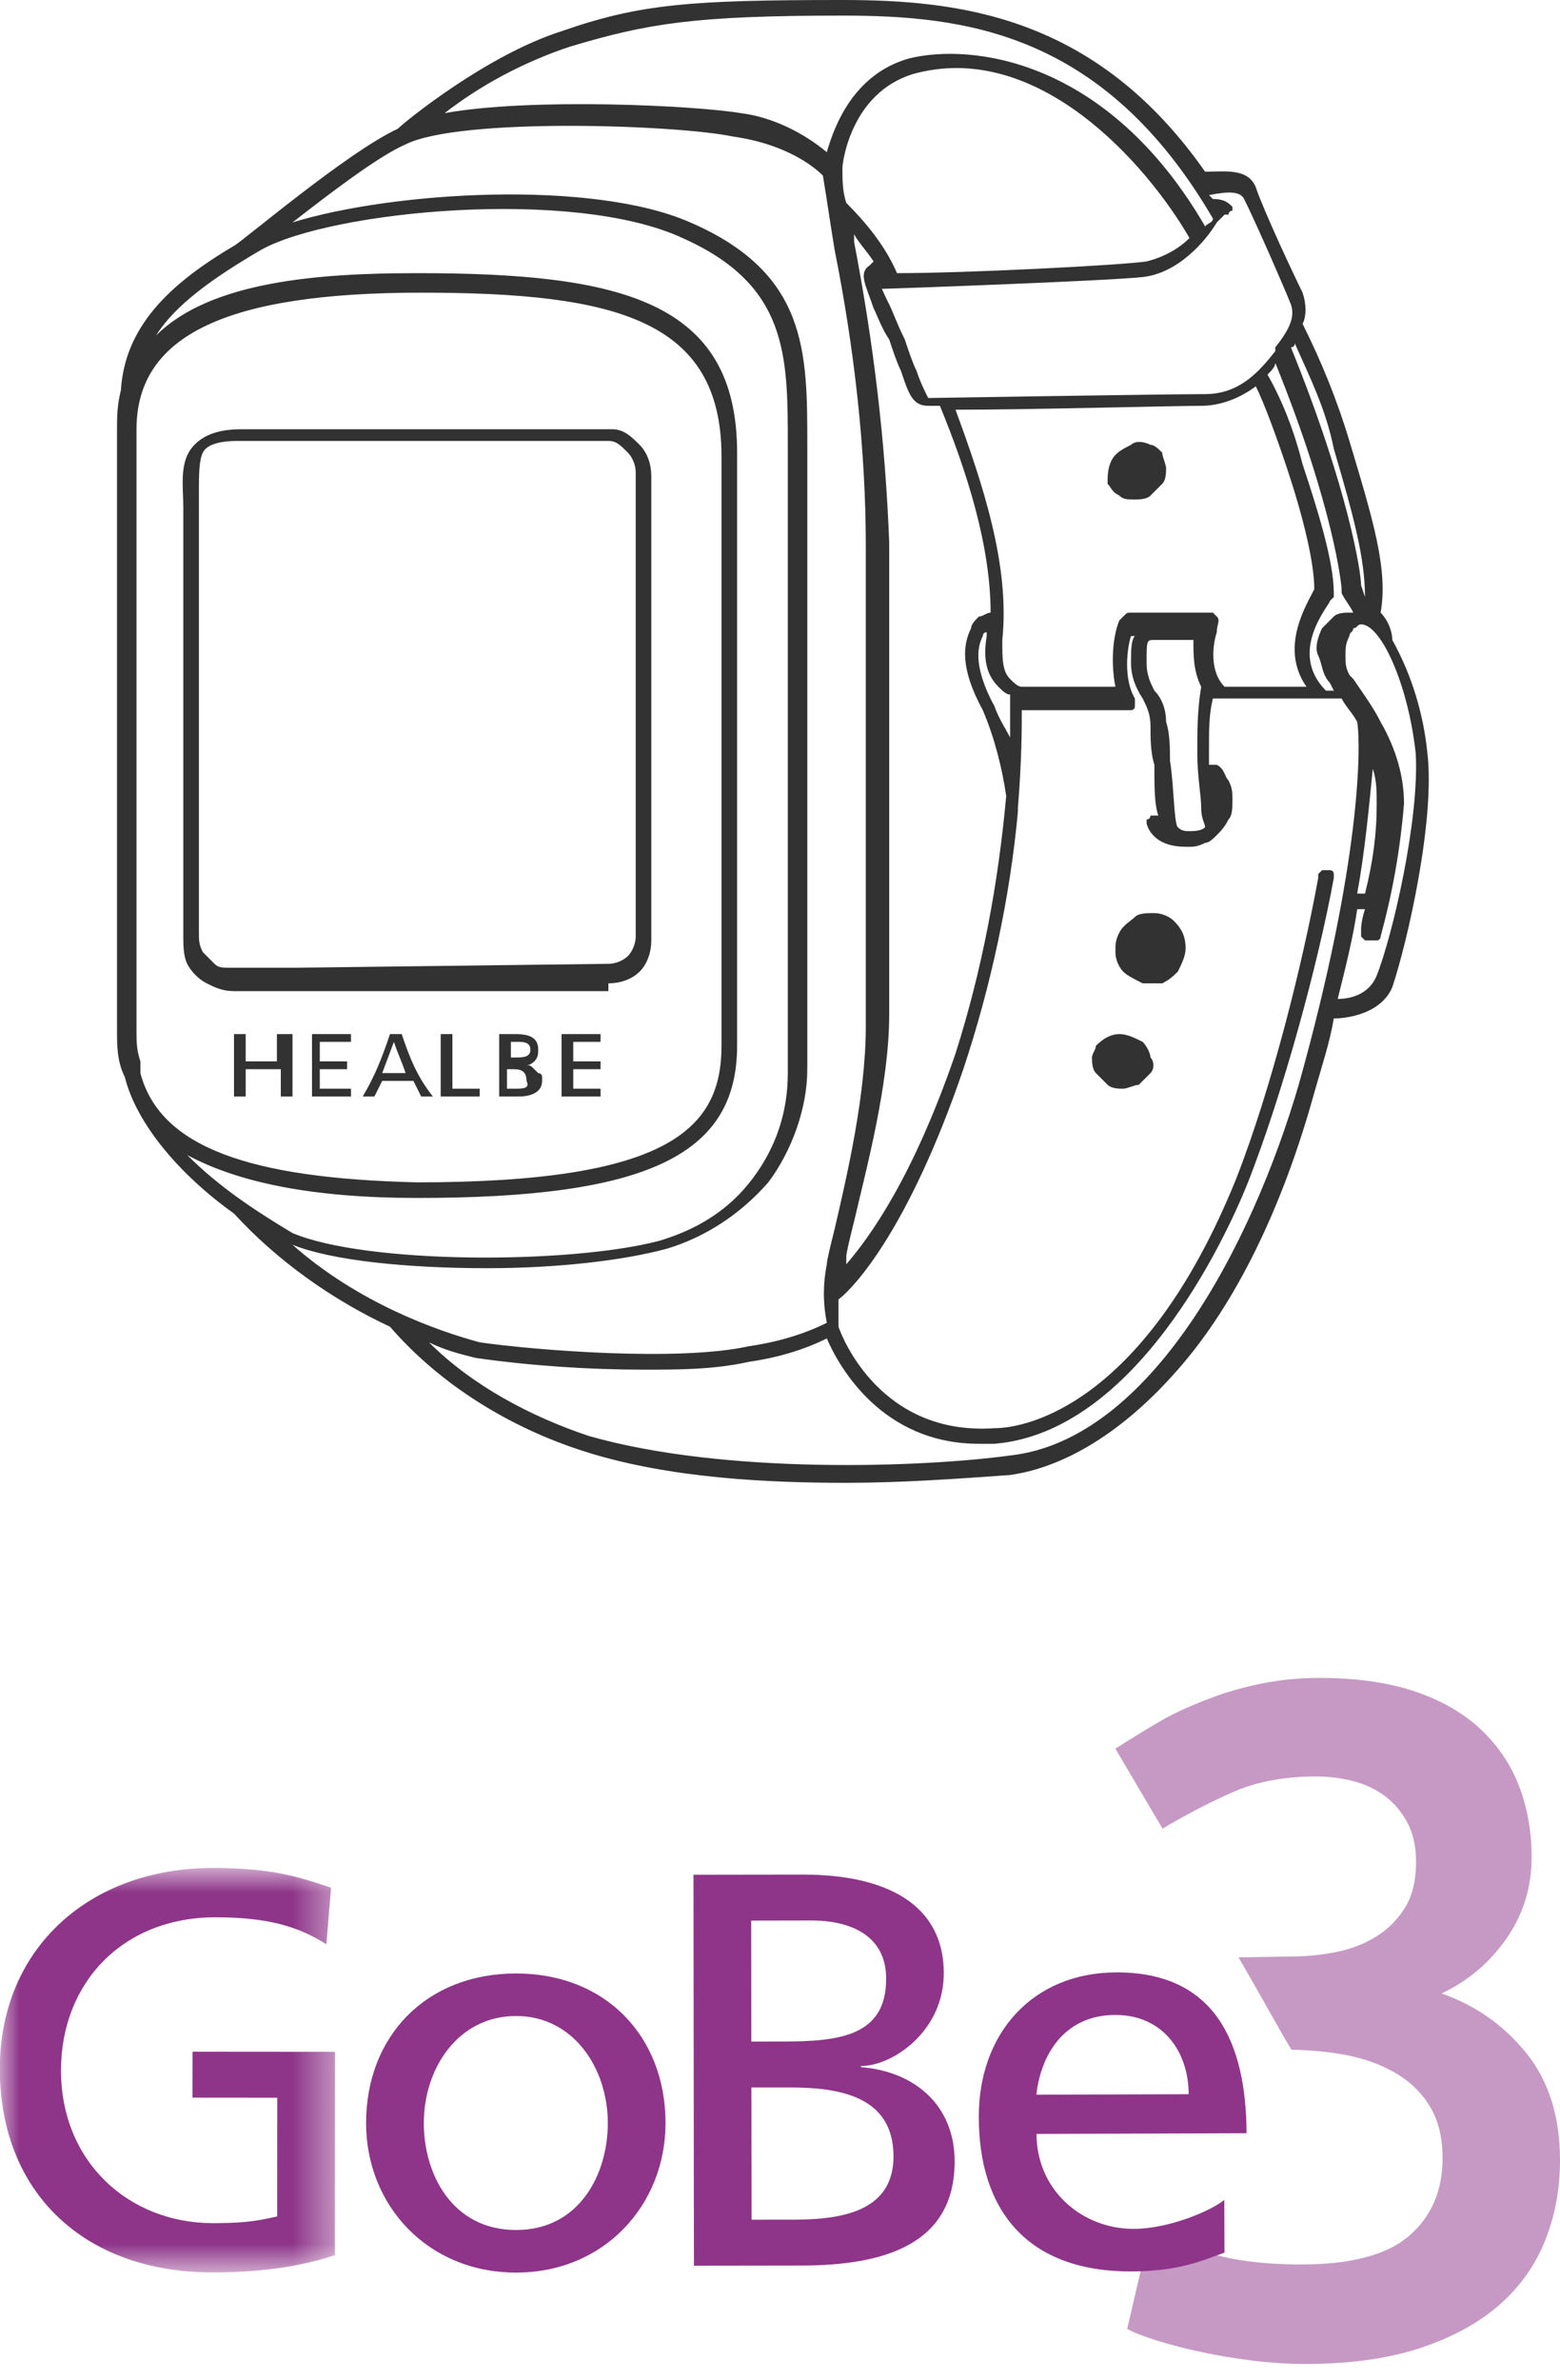 <?xml version="1.0" encoding="UTF-8"?> <svg xmlns="http://www.w3.org/2000/svg" width="40" height="61" viewBox="0 0 40 61" fill="none"><g clip-path="url(#clip0_1325_18468)"><path d="M7.1 26.5V27.2H6.3V26.5H6V28.1H6.3V27.4H7.2V28.1H7.5C7.5 27.5 7.5 27 7.5 26.5H7.1Z" fill="#323232"></path><path d="M8.2 27.9V27.4H8.9V27.2H8.2C8.2 27 8.2 26.9 8.2 26.7H9V26.5H8V28.1H9V27.9H8.2Z" fill="#323232"></path><path d="M10.3 26.5H10C9.8 27.1 9.6 27.6 9.3 28.1H9.6L9.8 27.7H10.6L10.8 28.1H11.1C10.7 27.6 10.5 27.1 10.3 26.5ZM9.8 27.5L10.1 26.7C10.2 27 10.3 27.2 10.4 27.5H9.8Z" fill="#323232"></path><path d="M11.6 27.9V26.5H11.3C11.3 27.1 11.3 27.6 11.3 28.1H12.3C12.3 28 12.3 28 12.3 27.9H11.6Z" fill="#323232"></path><path d="M13.5 27.3C13.6 27.3 13.7 27.2 13.7 27.2C13.8 27.1 13.8 27 13.8 26.9C13.8 26.6 13.6 26.5 13.2 26.5H12.8C12.8 27.1 12.8 27.6 12.8 28.1H13.3C13.6 28.1 13.9 28 13.9 27.7V27.6C13.9 27.6 13.9 27.5 13.8 27.5L13.7 27.4C13.6 27.3 13.6 27.3 13.5 27.3ZM13.1 26.7H13.3C13.4 26.7 13.6 26.7 13.6 26.9C13.6 27.1 13.4 27.1 13.2 27.1H13.1C13.1 27 13.1 26.9 13.1 26.7ZM13.2 27.9H13V27.4H13.1C13.3 27.4 13.5 27.4 13.5 27.7C13.6 27.9 13.4 27.9 13.2 27.9Z" fill="#323232"></path><path d="M14.699 27.9V27.4H15.399V27.2H14.699C14.699 27 14.699 26.9 14.699 26.7H15.399V26.5H14.399C14.399 27.1 14.399 27.6 14.399 28.1H15.399V27.9H14.699Z" fill="#323232"></path><path d="M15.6 25.2C15.9 25.2 16.2 25.1 16.4 24.9C16.6 24.7 16.7 24.4 16.7 24.1C16.7 22.7 16.7 21.3 16.7 19.9V13.6C16.7 13.1 16.7 12.6 16.7 12.2C16.7 11.9 16.6 11.6 16.4 11.4C16.2 11.2 16 11 15.7 11C15.6 11 15.5 11 15.4 11H6.7C6.5 11 6.4 11 6.2 11C5.7 11 5.2 11.1 4.9 11.5C4.6 11.9 4.7 12.5 4.7 13V24C4.7 24.2 4.7 24.5 4.8 24.7C4.9 24.9 5.1 25.1 5.3 25.2C5.5 25.3 5.7 25.4 6 25.4H15.6V25.2ZM7.6 24.8H5.9C5.7 24.8 5.6 24.8 5.5 24.7C5.4 24.6 5.3 24.5 5.2 24.4C5.1 24.2 5.1 24.1 5.1 23.9V12.9C5.1 12.8 5.1 12.7 5.1 12.6C5.1 12.2 5.1 11.8 5.2 11.6C5.3 11.4 5.6 11.3 6.1 11.3H6.3H15.4C15.5 11.3 15.5 11.3 15.6 11.3C15.8 11.3 15.9 11.4 16.1 11.6C16.2 11.7 16.3 11.9 16.3 12.1C16.3 12.4 16.3 12.7 16.3 13V19.8C16.3 20.3 16.3 20.7 16.3 21.2C16.3 22.1 16.3 23.1 16.3 24C16.3 24.2 16.2 24.4 16.1 24.5C16 24.6 15.8 24.7 15.6 24.7L7.6 24.8Z" fill="#323232"></path><path d="M36.6 19.3C36.5 18.3 36.2 17.3 35.7 16.4C35.7 16.2 35.6 15.9 35.4 15.7C35.6 14.6 35.2 13.3 34.6 11.3C34.3 10.3 33.9 9.3 33.4 8.3C33.5 8.1 33.5 7.8 33.4 7.5C33.2 7.1 32.4 5.4 32.2 4.8C32 4.3 31.4 4.4 30.9 4.4C28.1 0.4 24.6 0 21.6 0C17.7 0 16.4 0.1 14.4 0.8C12.5 1.4 10.4 3.1 10.2 3.3C8.9 3.9 6.2 6.2 6 6.3C4.3 7.3 3.2 8.4 3.1 10C3 10.4 3 10.7 3 11V26.4C3 26.8 3 27.2 3.2 27.6C3.5 28.8 4.6 30.1 6 31.1C7.1 32.3 8.5 33.3 10 34C11.3 35.5 13.1 36.6 15 37.2C17.2 37.9 19.8 38 21.7 38C23.1 38 24.5 37.9 25.9 37.8C27.3 37.6 28.8 36.7 30.2 35.1C31.7 33.4 32.9 30.9 33.7 28C33.9 27.3 34.1 26.7 34.2 26.1C34.5 26.1 35.4 26 35.7 25.3C36.1 24.1 36.8 21 36.6 19.3ZM33.2 8.8C33.6 9.7 34 10.5 34.2 11.5C34.7 13.2 35 14.3 35 15.3L34.9 15C34.9 14.7 34.6 12.6 33.1 8.9C33.2 8.9 33.2 8.8 33.2 8.8ZM34.1 17.5L34.2 17.7H34C33 16.7 34.1 15.5 34.1 15.4L34.2 15.3V15.2C34.2 14.4 33.8 13.1 33.4 11.9C33.2 11.1 32.9 10.3 32.5 9.6C32.6 9.5 32.7 9.4 32.7 9.3C34.2 13 34.4 15 34.4 15.1V15.2C34.5 15.4 34.6 15.5 34.7 15.7H34.6C34.5 15.7 34.3 15.7 34.2 15.8C34.1 15.9 34 16 33.9 16.1C33.8 16.3 33.7 16.6 33.8 16.8C33.9 17 33.9 17.3 34.1 17.5ZM33.5 17.6H31.4C31 17.2 31.1 16.5 31.2 16.2C31.2 16 31.3 15.9 31.2 15.8C31.2 15.8 31.2 15.8 31.1 15.7H31H30C29.6 15.7 29.2 15.7 29 15.7C28.9 15.7 28.9 15.7 28.8 15.8L28.7 15.9C28.5 16.4 28.5 17.1 28.6 17.6H26.6C26.5 17.6 26.4 17.6 26.2 17.6C26.1 17.6 26 17.5 25.9 17.4C25.7 17.2 25.7 16.9 25.7 16.4C25.9 14.5 25.2 12.4 24.5 10.5C26.4 10.5 30.1 10.4 30.8 10.4C31.3 10.4 31.8 10.2 32.2 9.9C32.4 10.3 32.7 11.1 33 12C33.4 13.2 33.7 14.4 33.7 15.1C33.5 15.5 32.8 16.6 33.5 17.6ZM30.8 17.6C30.7 18.2 30.7 18.7 30.7 19.3C30.7 19.9 30.8 20.4 30.8 20.7C30.8 21 30.9 21.1 30.9 21.2C30.8 21.3 30.6 21.3 30.5 21.3C30.4 21.3 30.3 21.3 30.2 21.2C30.1 21.1 30.1 20.1 30 19.5C30 19.2 30 18.8 29.9 18.5C29.9 18.2 29.8 17.9 29.6 17.7C29.5 17.5 29.4 17.3 29.4 17C29.4 16.4 29.4 16.4 29.6 16.4H30.6C30.6 16.8 30.6 17.2 30.8 17.6ZM21.9 6.2C21.9 6.1 21.9 6.1 21.9 6C22 6.2 22.2 6.4 22.4 6.7L22.3 6.8C22 7 22.2 7.3 22.4 7.9C22.5 8.1 22.6 8.4 22.8 8.7C22.9 9 23 9.3 23.1 9.5C23.3 10.1 23.4 10.4 23.8 10.4H24.1C24.8 12.1 25.4 14 25.4 15.7C25.3 15.7 25.2 15.8 25.1 15.8C25 15.9 24.9 16 24.9 16.1C24.7 16.5 24.6 17.1 25.2 18.2C25.5 18.9 25.7 19.7 25.8 20.4C25.6 22.6 25.2 24.8 24.5 27C23.4 30.2 22.3 31.7 21.7 32.4V32.2C21.7 32.1 21.8 31.7 21.9 31.3C22.2 30 22.8 27.8 22.8 26V13.9C22.7 11.3 22.4 8.8 21.9 6.2ZM21.7 5.2C21.6 4.9 21.6 4.6 21.6 4.3C21.6 4.2 21.8 2.4 23.4 1.9C26.6 1 29.4 4.2 30.5 6.1C30.2 6.4 29.8 6.6 29.4 6.7C28.7 6.8 24.8 7 23 7C22.7 6.3 22.2 5.7 21.7 5.2ZM25.5 18.1C24.9 17 25.1 16.5 25.2 16.3C25.2 16.2 25.3 16.2 25.3 16.2V16.3C25.2 16.9 25.3 17.3 25.6 17.6C25.7 17.7 25.8 17.8 25.9 17.8C25.9 17.9 25.9 18.3 25.9 18.9C25.8 18.7 25.6 18.4 25.5 18.1ZM31.9 5.1C32.2 5.7 32.9 7.3 33.1 7.8C33.2 8.1 33.1 8.4 32.7 8.9V9C32.3 9.5 31.8 10.1 30.9 10.1C29.9 10.1 23.8 10.2 23.8 10.2C23.7 10 23.6 9.8 23.5 9.5C23.4 9.3 23.3 9 23.2 8.7C23 8.3 22.9 8 22.8 7.8C22.7 7.6 22.6 7.4 22.5 7.1C22.5 7.2 22.6 7.3 22.6 7.4C22.6 7.4 22.6 7.4 22.7 7.4C22.8 7.4 28.4 7.2 29.3 7.1C30.2 7 30.9 6.2 31.2 5.7L31.4 5.5H31.5C31.5 5.5 31.5 5.4 31.6 5.4V5.3C31.5 5.2 31.4 5.1 31.1 5.1L31 5C31.5 4.9 31.8 4.9 31.9 5.1ZM14.6 1.2C16.6 0.6 17.8 0.4 21.6 0.4C24.7 0.4 28.3 0.8 31.1 5.6C31.1 5.7 31 5.7 30.9 5.8C28.4 1.5 24.9 1.1 23.3 1.5C21.9 1.9 21.4 3.2 21.2 3.9C20.6 3.4 19.8 3 19 2.9C17.8 2.7 13.6 2.5 11.4 2.9C12.3 2.2 13.4 1.6 14.6 1.2ZM3.6 27.5C3.6 27.4 3.6 27.4 3.6 27.3V27.2C3.5 26.9 3.5 26.7 3.5 26.4V11C3.5 8.6 5.8 7.5 10.8 7.5C15.8 7.5 18.5 8.2 18.5 11.7V26.8C18.5 28.9 17.2 30.3 10.7 30.3C6.4 30.2 4.1 29.4 3.6 27.5ZM4.8 29.6C6.1 30.3 8 30.7 10.7 30.7C16.6 30.7 18.9 29.6 18.9 26.8V11.6C18.9 7.7 15.9 7 10.7 7C8.2 7 5.4 7.2 4 8.6C4.5 7.8 5.5 7.1 6.7 6.4C8.5 5.4 14.7 4.8 17.5 6.1C20.2 7.3 20.2 9.1 20.2 11.4V27.5C20.2 28.5 19.9 29.4 19.3 30.2C18.7 31 17.9 31.5 16.9 31.8C14.6 32.4 9.4 32.4 7.5 31.6C6.5 31 5.6 30.4 4.8 29.6ZM7.5 31.9C8.5 32.3 10.4 32.5 12.5 32.5C14.3 32.5 16 32.3 17.1 32C18.1 31.7 19 31.1 19.7 30.3C20.3 29.5 20.7 28.4 20.7 27.4V11.4C20.7 9 20.7 7 17.7 5.7C15.2 4.6 10.1 4.9 7.5 5.7C8.4 5 9.7 4 10.4 3.7C11.8 3 17.4 3.2 18.8 3.5C20.2 3.7 20.9 4.3 21.1 4.5C21.2 5.1 21.3 5.8 21.4 6.4C21.9 8.9 22.2 11.5 22.2 14V26.3C22.2 28.1 21.7 30.2 21.4 31.5C21.3 31.9 21.2 32.3 21.2 32.4C21.1 32.9 21.1 33.4 21.2 33.9C20.6 34.2 19.9 34.4 19.2 34.5C17.4 34.9 13.7 34.6 12.3 34.4C11.2 34.1 9.2 33.4 7.5 31.9ZM33.3 27.8C32.1 31.9 29.5 36.9 25.9 37.3C23.7 37.6 18.6 37.8 15.1 36.8C13.6 36.3 12.1 35.5 11 34.4C11.4 34.6 11.8 34.7 12.2 34.8C13.6 35 15.1 35.1 16.5 35.1C17.4 35.1 18.3 35.1 19.2 34.9C19.9 34.8 20.6 34.6 21.2 34.3C21.5 35 22.6 37 25.1 37C25.2 37 25.3 37 25.5 37C29.1 36.7 31.4 31.8 32 30.3C32.9 28 33.8 24.7 34.2 22.5V22.4C34.2 22.4 34.2 22.3 34.1 22.3H34H33.9C33.9 22.3 33.9 22.3 33.8 22.4V22.5C33.4 24.7 32.6 27.9 31.7 30.2C29.4 35.9 26.4 36.6 25.5 36.6C22.6 36.8 21.6 34.3 21.5 34C21.5 33.9 21.5 33.6 21.5 33.3C21.9 33 23.3 31.5 24.7 27.4C25.4 25.3 25.9 23 26.1 20.8C26.1 20.8 26.1 20.8 26.1 20.7C26.2 19.5 26.2 18.6 26.2 18.2C26.3 18.2 26.4 18.2 26.5 18.2H28.9H29C29 18.2 29.1 18.2 29.1 18.1V18V17.9C28.8 17.4 28.9 16.6 29 16.3H29.1C29 16.4 29 16.7 29 17C29 17.3 29.1 17.6 29.3 17.9C29.4 18.1 29.5 18.3 29.5 18.6C29.5 18.9 29.5 19.3 29.6 19.6C29.6 20.2 29.6 20.6 29.7 20.9H29.6H29.5C29.5 20.9 29.5 21 29.4 21V21.1C29.4 21.1 29.5 21.7 30.4 21.7H30.5C30.6 21.7 30.7 21.7 30.9 21.6C31 21.6 31.1 21.5 31.2 21.4C31.3 21.3 31.4 21.2 31.5 21C31.6 20.9 31.6 20.7 31.6 20.5C31.6 20.3 31.6 20.2 31.5 20C31.4 19.9 31.4 19.7 31.2 19.6H31.1H31C31 19.4 31 19.3 31 19.1C31 18.7 31 18.3 31.1 17.9H31.2H34.4C34.5 18.1 34.7 18.3 34.8 18.5C34.9 19.1 34.9 22.1 33.3 27.8ZM35.3 25C35.1 25.5 34.6 25.6 34.3 25.6C34.5 24.8 34.7 24 34.8 23.3H35C34.9 23.6 34.9 23.8 34.9 23.8V23.9V24C34.9 24 34.9 24 35 24.1C35 24.1 35 24.1 35.1 24.1H35.2H35.3C35.4 24.1 35.4 24 35.4 24C35.7 22.9 35.9 21.8 36 20.6C36 19.9 35.8 19.2 35.4 18.5C35.2 18.1 34.9 17.7 34.7 17.4L34.6 17.3C34.5 17.1 34.5 17 34.5 16.8C34.5 16.6 34.5 16.5 34.6 16.3C34.6 16.2 34.7 16.2 34.7 16.1C34.8 16.1 34.8 16 34.9 16C35.4 16 36.1 17.5 36.3 19.3C36.4 21 35.7 24 35.3 25ZM34.8 22.9C35 21.8 35.1 20.7 35.2 19.7C35.3 20 35.3 20.3 35.3 20.6C35.3 21.4 35.2 22.1 35 22.9C35 22.9 34.9 22.9 34.8 22.9Z" fill="#323232"></path><path d="M30.1 23.6C30 23.5 29.8 23.4 29.6 23.4C29.4 23.4 29.2 23.4 29.1 23.5C29 23.6 28.8 23.7 28.7 23.9C28.6 24.1 28.6 24.2 28.6 24.4C28.6 24.6 28.7 24.8 28.8 24.9C28.9 25 29.1 25.1 29.3 25.2C29.5 25.2 29.7 25.2 29.8 25.2C30 25.1 30.1 25 30.2 24.9C30.3 24.7 30.4 24.5 30.4 24.3C30.4 24 30.3 23.8 30.1 23.6Z" fill="#323232"></path><path d="M29 11.4C28.8 11.5 28.6 11.6 28.5 11.8C28.4 12 28.4 12.2 28.4 12.4C28.5 12.5 28.5 12.6 28.7 12.7C28.8 12.8 28.9 12.8 29.1 12.8C29.2 12.8 29.4 12.8 29.5 12.7C29.6 12.6 29.7 12.5 29.8 12.4C29.9 12.3 29.9 12.1 29.9 12C29.9 11.9 29.8 11.7 29.8 11.6C29.7 11.5 29.6 11.4 29.5 11.4C29.3 11.3 29.1 11.3 29 11.4Z" fill="#323232"></path><path d="M28.1 26.8C28.1 26.9 28 27 28 27.1C28 27.2 28 27.4 28.1 27.5C28.2 27.6 28.3 27.7 28.4 27.8C28.5 27.9 28.7 27.9 28.8 27.9C28.9 27.9 29.1 27.8 29.2 27.8C29.3 27.7 29.4 27.6 29.5 27.5C29.6 27.4 29.6 27.2 29.5 27.1C29.5 27 29.4 26.8 29.3 26.7C29.1 26.6 28.9 26.5 28.7 26.5C28.5 26.5 28.3 26.6 28.1 26.8Z" fill="#323232"></path></g><mask id="mask0_1325_18468" style="mask-type:luminance" maskUnits="userSpaceOnUse" x="0" y="47" width="9" height="12"><path fill-rule="evenodd" clip-rule="evenodd" d="M0 47.871H8.589V58.235H0V47.871Z" fill="white"></path></mask><g mask="url(#mask0_1325_18468)"><path fill-rule="evenodd" clip-rule="evenodd" d="M8.369 49.826C7.645 49.366 6.862 49.136 5.533 49.134C3.153 49.131 1.569 50.807 1.564 53.047C1.559 55.401 3.302 56.969 5.449 56.972C6.47 56.973 6.736 56.873 7.107 56.801C7.108 55.787 7.108 54.773 7.109 53.758C6.384 53.758 5.66 53.757 4.935 53.756C4.936 53.363 4.936 52.971 4.937 52.579C6.154 52.58 7.372 52.582 8.589 52.582C8.588 54.319 8.587 56.056 8.586 57.793C8.023 57.979 7.046 58.237 5.432 58.235C2.16 58.231 -0.012 56.187 -0.004 53C0.004 49.914 2.313 47.867 5.46 47.871C6.967 47.873 7.631 48.088 8.488 48.376C8.449 48.859 8.409 49.343 8.369 49.826Z" fill="#8E3589"></path></g><path fill-rule="evenodd" clip-rule="evenodd" d="M13.232 50.574C15.523 50.573 17.062 52.179 17.065 54.404C17.067 56.499 15.5 58.239 13.234 58.239C10.954 58.24 9.385 56.502 9.387 54.406C9.388 52.181 10.927 50.574 13.232 50.574ZM13.234 57.148C14.863 57.147 15.586 55.711 15.585 54.405C15.584 53.012 14.711 51.664 13.232 51.664C11.739 51.664 10.867 53.014 10.867 54.406C10.866 55.712 11.591 57.148 13.234 57.148Z" fill="#8E3589"></path><path fill-rule="evenodd" clip-rule="evenodd" d="M17.781 48.044C18.712 48.043 19.643 48.041 20.574 48.04C22.716 48.036 24.195 48.797 24.2 50.559C24.204 52.051 22.892 52.945 22.076 52.946C22.076 52.956 22.076 52.965 22.076 52.975C23.481 53.087 24.474 53.974 24.478 55.381C24.484 57.534 22.649 58.056 20.547 58.059C19.629 58.061 18.711 58.062 17.793 58.063C17.789 54.724 17.785 51.383 17.781 48.044ZM19.265 52.319C19.536 52.319 19.808 52.318 20.079 52.318C21.513 52.316 22.725 52.184 22.722 50.705C22.72 49.514 21.67 49.215 20.812 49.216C20.295 49.217 19.777 49.218 19.261 49.219C19.262 50.252 19.264 51.286 19.265 52.319ZM19.272 56.884C19.642 56.884 20.012 56.883 20.382 56.883C21.714 56.88 22.913 56.605 22.91 55.256C22.906 53.705 21.5 53.493 20.229 53.495C19.908 53.495 19.588 53.496 19.267 53.496C19.269 54.626 19.27 55.755 19.272 56.884Z" fill="#8E3589"></path><path opacity="0.503" fill-rule="evenodd" clip-rule="evenodd" d="M33.468 60.581C33.031 60.581 32.581 60.552 32.12 60.496C31.659 60.439 31.222 60.366 30.809 60.277C30.396 60.189 30.02 60.091 29.68 59.986C29.34 59.881 29.08 59.779 28.902 59.682L29.485 57.181C29.825 57.343 30.319 57.525 30.967 57.728C31.614 57.93 32.415 58.031 33.371 58.031C34.649 58.031 35.572 57.784 36.139 57.291C36.706 56.797 36.989 56.137 36.989 55.311C36.989 54.777 36.88 54.332 36.661 53.976C36.443 53.62 36.143 53.332 35.763 53.114C35.382 52.895 34.945 52.742 34.451 52.652C34.028 52.576 33.579 52.539 33.114 52.528C32.827 52.059 32.197 50.908 31.756 50.161L33.104 50.139C33.476 50.139 33.852 50.103 34.233 50.03C34.613 49.957 34.957 49.828 35.265 49.641C35.572 49.456 35.823 49.208 36.017 48.901C36.212 48.593 36.309 48.197 36.309 47.711C36.309 47.322 36.236 46.991 36.09 46.715C35.945 46.44 35.754 46.214 35.52 46.035C35.285 45.857 35.014 45.728 34.706 45.647C34.398 45.566 34.075 45.525 33.735 45.525C33.006 45.525 32.359 45.635 31.792 45.853C31.225 46.072 30.247 46.589 29.81 46.864L28.599 44.813C28.825 44.667 29.72 44.109 30.044 43.947C30.368 43.785 30.728 43.631 31.125 43.486C31.521 43.34 31.946 43.223 32.399 43.134C32.852 43.045 33.33 43 33.832 43C34.771 43 35.58 43.114 36.26 43.34C36.94 43.567 37.502 43.886 37.948 44.299C38.393 44.712 38.725 45.197 38.944 45.756C39.162 46.315 39.272 46.926 39.272 47.589C39.272 48.366 39.057 49.063 38.628 49.678C38.199 50.293 37.645 50.763 36.964 51.086C37.839 51.394 38.563 51.904 39.138 52.616C39.712 53.328 40 54.243 40 55.36C40 56.105 39.87 56.797 39.611 57.436C39.352 58.076 38.956 58.626 38.422 59.087C37.887 59.549 37.211 59.913 36.394 60.18C35.576 60.447 34.601 60.581 33.468 60.581Z" fill="#8E3589"></path><path fill-rule="evenodd" clip-rule="evenodd" d="M31.397 57.727C30.865 57.916 30.259 58.205 29.015 58.21C26.336 58.219 25.103 56.642 25.097 54.26C25.091 52.092 26.491 50.553 28.62 50.546C31.132 50.537 31.952 52.313 31.963 54.668C30.167 54.675 28.372 54.681 26.577 54.686C26.581 56.136 27.753 57.123 29.071 57.119C29.989 57.116 31.053 56.652 31.392 56.378C31.394 56.828 31.395 57.277 31.397 57.727ZM30.479 53.668C30.475 52.549 29.791 51.632 28.594 51.637C27.234 51.641 26.675 52.733 26.574 53.681C27.876 53.678 29.178 53.673 30.479 53.668Z" fill="#8E3589"></path><defs><clipPath id="clip0_1325_18468"><rect width="34" height="38" fill="white" transform="translate(3)"></rect></clipPath></defs></svg> 